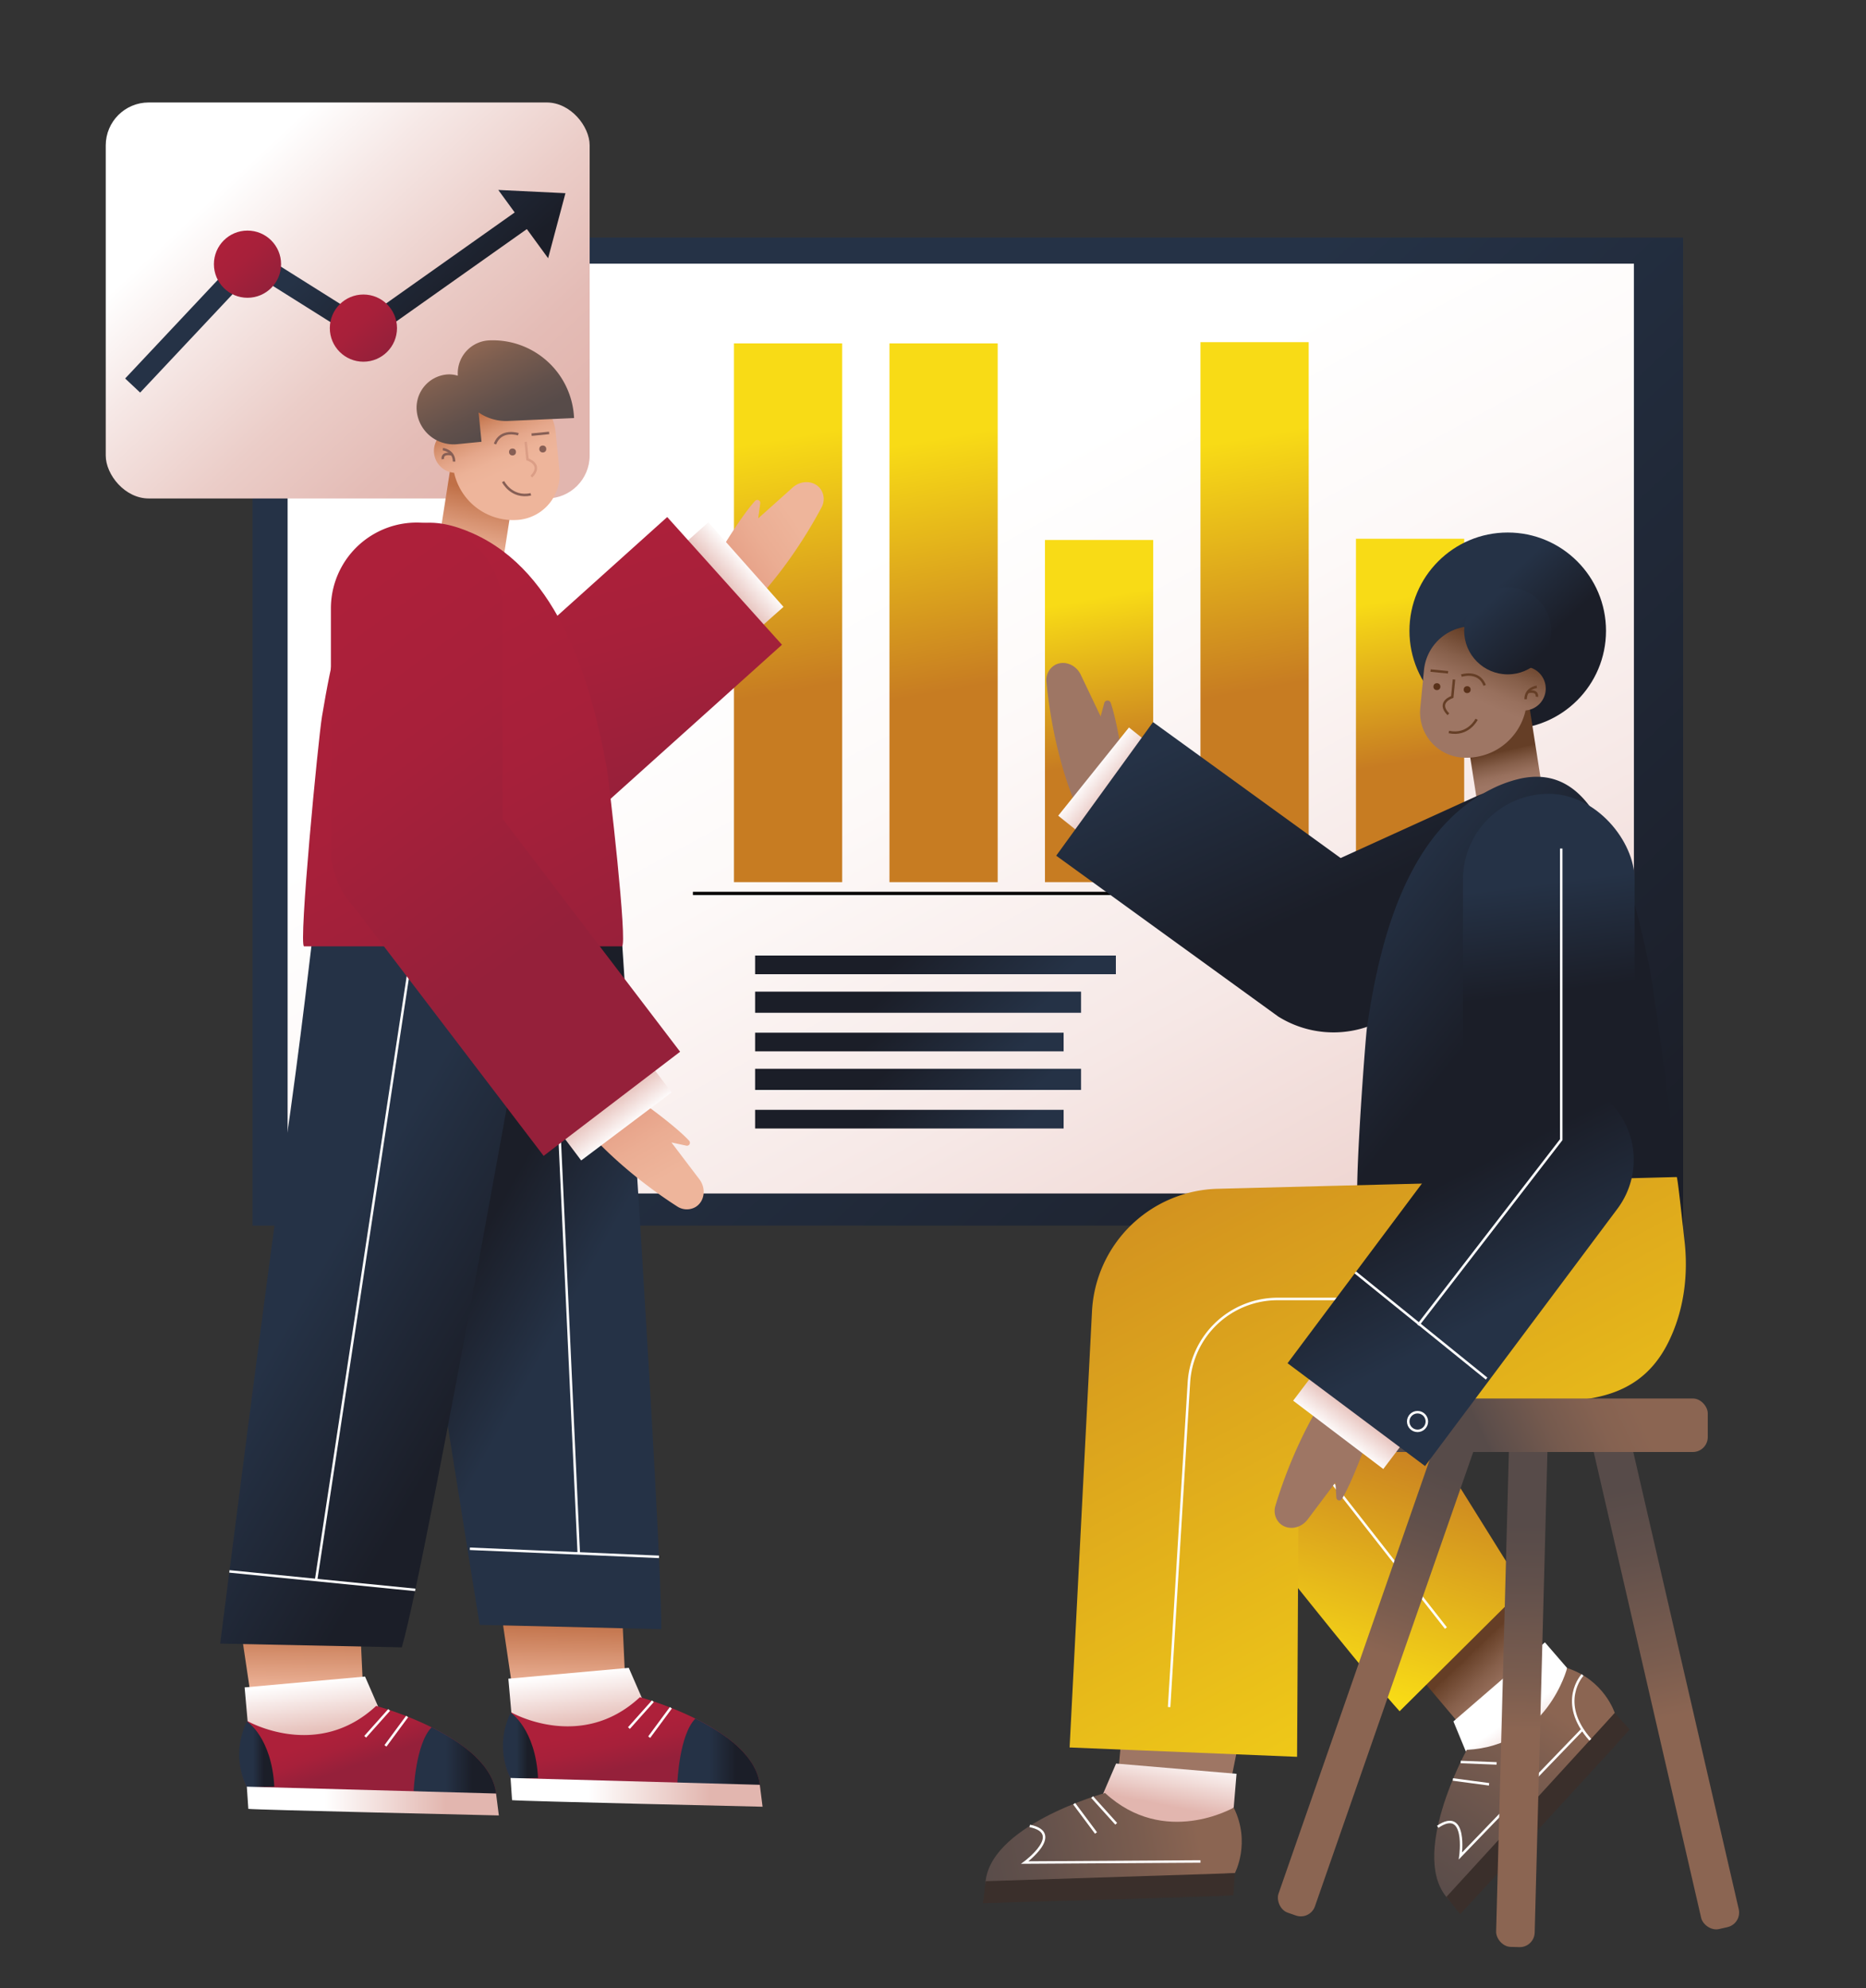 <svg id="Capa_1" data-name="Capa 1" xmlns="http://www.w3.org/2000/svg" xmlns:xlink="http://www.w3.org/1999/xlink" viewBox="0 0 1500 1598"><rect x="0" y="0" width="1500" height="1598" fill="#333333" stroke="none"/><defs><linearGradient id="Degradado_sin_nombre_37" x1="509.87" y1="301.15" x2="1295.17" y2="1141.27" gradientUnits="userSpaceOnUse"><stop offset="0.26" stop-color="#253246"/><stop offset="0.89" stop-color="#1b1e28"/></linearGradient><linearGradient id="Degradado_sin_nombre_225" x1="649.07" y1="358.64" x2="1165.57" y2="1309.67" gradientUnits="userSpaceOnUse"><stop offset="0.09" stop-color="#fff"/><stop offset="0.26" stop-color="#fdf9f8"/><stop offset="0.5" stop-color="#f6e8e6"/><stop offset="0.78" stop-color="#ebccc7"/><stop offset="0.97" stop-color="#e2b6af"/></linearGradient><linearGradient id="Degradado_sin_nombre_223" x1="1114.45" y1="462.95" x2="1156.52" y2="700.48" gradientUnits="userSpaceOnUse"><stop offset="0.08" stop-color="#f8db16"/><stop offset="0.62" stop-color="#c77c22"/></linearGradient><linearGradient id="Degradado_sin_nombre_223-2" x1="979.09" y1="325.44" x2="1044.04" y2="692.19" xlink:href="#Degradado_sin_nombre_223"/><linearGradient id="Degradado_sin_nombre_230" x1="187.28" y1="142.84" x2="457.37" y2="431.79" gradientUnits="userSpaceOnUse"><stop offset="0" stop-color="#fff"/><stop offset="0.18" stop-color="#f6e8e6"/><stop offset="0.43" stop-color="#ebcdc8"/><stop offset="0.65" stop-color="#e4bcb6"/><stop offset="0.8" stop-color="#e2b6af"/></linearGradient><linearGradient id="Degradado_sin_nombre_37-2" x1="225.76" y1="174.31" x2="342.52" y2="299.22" xlink:href="#Degradado_sin_nombre_37"/><linearGradient id="Degradado_sin_nombre_272" x1="180.51" y1="192.6" x2="217.38" y2="232.05" gradientUnits="userSpaceOnUse"><stop offset="0.02" stop-color="#ad203a"/><stop offset="0.43" stop-color="#a7203a"/><stop offset="0.99" stop-color="#95203a"/><stop offset="1" stop-color="#95203a"/></linearGradient><linearGradient id="Degradado_sin_nombre_272-2" x1="273.69" y1="243.98" x2="310.56" y2="283.43" xlink:href="#Degradado_sin_nombre_272"/><linearGradient id="Degradado_sin_nombre_223-3" x1="864.45" y1="463.95" x2="906.52" y2="701.48" xlink:href="#Degradado_sin_nombre_223"/><linearGradient id="Degradado_sin_nombre_223-4" x1="729.09" y1="326.44" x2="794.04" y2="693.19" xlink:href="#Degradado_sin_nombre_223"/><linearGradient id="Degradado_sin_nombre_223-5" x1="604.09" y1="326.44" x2="669.04" y2="693.19" xlink:href="#Degradado_sin_nombre_223"/><linearGradient id="Degradado_sin_nombre_136" x1="1458.94" y1="1793.88" x2="1481.81" y2="1899.12" gradientTransform="translate(-764.13 -826.66) rotate(13.27)" gradientUnits="userSpaceOnUse"><stop offset="0.47" stop-color="#c07047"/><stop offset="0.98" stop-color="#eeb59b"/></linearGradient><linearGradient id="Degradado_sin_nombre_276" x1="245.43" y1="1321.47" x2="257.2" y2="1418.78" gradientUnits="userSpaceOnUse"><stop offset="0.31" stop-color="#fff"/><stop offset="0.79" stop-color="#e2b6af"/></linearGradient><linearGradient id="Degradado_sin_nombre_9" x1="263.69" y1="1340.23" x2="297.27" y2="1434.08" gradientUnits="userSpaceOnUse"><stop offset="0.53" stop-color="#ad203a"/><stop offset="0.65" stop-color="#a7203a"/><stop offset="0.82" stop-color="#95203a"/><stop offset="0.83" stop-color="#95203a"/></linearGradient><linearGradient id="Degradado_sin_nombre_112" x1="1661.46" y1="1589.99" x2="1391.68" y2="1513.43" gradientTransform="translate(-690.59 -837.2) rotate(13.34)" gradientUnits="userSpaceOnUse"><stop offset="0.39" stop-color="#253246"/><stop offset="0.71" stop-color="#1b1e28"/></linearGradient><linearGradient id="Degradado_sin_nombre_136-2" x1="1596.8" y1="1768.98" x2="1619.68" y2="1874.21" gradientTransform="translate(-690.59 -837.2) rotate(13.34)" xlink:href="#Degradado_sin_nombre_136"/><linearGradient id="Degradado_sin_nombre_200" x1="63.62" y1="893.12" x2="399.82" y2="1089.34" gradientUnits="userSpaceOnUse"><stop offset="0.59" stop-color="#253246"/><stop offset="1" stop-color="#1b1e28"/></linearGradient><linearGradient id="Degradado_sin_nombre_112-2" x1="192.28" y1="1410" x2="220.5" y2="1410" gradientTransform="matrix(1, 0, 0, 1, 0, 0)" xlink:href="#Degradado_sin_nombre_112"/><linearGradient id="Degradado_sin_nombre_112-3" x1="332.5" y1="1416.08" x2="398.98" y2="1416.08" gradientTransform="matrix(1, 0, 0, 1, 0, 0)" xlink:href="#Degradado_sin_nombre_112"/><linearGradient id="Degradado_sin_nombre_276-2" x1="198.41" y1="1447.57" x2="401" y2="1447.57" xlink:href="#Degradado_sin_nombre_276"/><linearGradient id="Degradado_sin_nombre_276-3" x1="457.43" y1="1314.47" x2="469.2" y2="1411.78" xlink:href="#Degradado_sin_nombre_276"/><linearGradient id="Degradado_sin_nombre_10" x1="492.05" y1="1349.88" x2="519.79" y2="1476.95" gradientUnits="userSpaceOnUse"><stop offset="0.29" stop-color="#ad203a"/><stop offset="0.4" stop-color="#a7203a"/><stop offset="0.55" stop-color="#95203a"/><stop offset="0.55" stop-color="#95203a"/></linearGradient><linearGradient id="Degradado_sin_nombre_112-4" x1="404.28" y1="1403" x2="432.5" y2="1403" gradientTransform="matrix(1, 0, 0, 1, 0, 0)" xlink:href="#Degradado_sin_nombre_112"/><linearGradient id="Degradado_sin_nombre_112-5" x1="544.5" y1="1409.08" x2="610.98" y2="1409.08" gradientTransform="matrix(1, 0, 0, 1, 0, 0)" xlink:href="#Degradado_sin_nombre_112"/><linearGradient id="Degradado_sin_nombre_276-4" x1="410.41" y1="1440.57" x2="613" y2="1440.57" xlink:href="#Degradado_sin_nombre_276"/><linearGradient id="Degradado_sin_nombre_51" x1="81.19" y1="-6333.66" x2="237.05" y2="-6333.66" gradientTransform="matrix(0.8, -0.55, 0.46, 0.66, 3367.67, 4730.08)" gradientUnits="userSpaceOnUse"><stop offset="0.48" stop-color="#e39980"/><stop offset="0.77" stop-color="#ebad93"/><stop offset="0.98" stop-color="#eeb59b"/></linearGradient><linearGradient id="Degradado_sin_nombre_169" x1="2980.34" y1="-4907.6" x2="2980.01" y2="-4998.51" gradientTransform="translate(-2390.24 5413.43)" gradientUnits="userSpaceOnUse"><stop offset="0.31" stop-color="#fff"/><stop offset="0.65" stop-color="#e2b6af"/></linearGradient><linearGradient id="Degradado_sin_nombre_272-3" x1="7784.73" y1="-8241.62" x2="7569.98" y2="-8352.99" gradientTransform="translate(-7210.77 9343.66) scale(1 1.05)" xlink:href="#Degradado_sin_nombre_272"/><linearGradient id="Degradado_sin_nombre_51-2" x1="4713.23" y1="5133.39" x2="4869.09" y2="5133.39" gradientTransform="matrix(0.48, 0.84, -0.7, 0.4, 1766.32, -5179.43)" xlink:href="#Degradado_sin_nombre_51"/><linearGradient id="Degradado_sin_nombre_169-2" x1="-6722.95" y1="-1573.04" x2="-6723.28" y2="-1663.96" gradientTransform="translate(7218.8 2511.48)" xlink:href="#Degradado_sin_nombre_169"/><linearGradient id="Degradado_sin_nombre_130" x1="1007.12" y1="-24.32" x2="1003.86" y2="30.35" gradientTransform="matrix(0, 0.97, -1.07, 0, 393.1, -553.28)" gradientUnits="userSpaceOnUse"><stop offset="0.11" stop-color="#c07047"/><stop offset="0.98" stop-color="#eeb59b"/></linearGradient><linearGradient id="Degradado_sin_nombre_172" x1="3.02" y1="366.7" x2="36.65" y2="473.11" gradientTransform="matrix(1, -0.1, 0.1, 1, 333.9, -68.4)" gradientUnits="userSpaceOnUse"><stop offset="0.33" stop-color="#c07047"/><stop offset="0.38" stop-color="#ca7f59"/><stop offset="0.48" stop-color="#da9776"/><stop offset="0.58" stop-color="#e5a78b"/><stop offset="0.68" stop-color="#ecb297"/><stop offset="0.78" stop-color="#eeb59b"/></linearGradient><linearGradient id="Degradado_sin_nombre_272-4" x1="273.89" y1="496.1" x2="461.75" y2="838.1" xlink:href="#Degradado_sin_nombre_272"/><linearGradient id="Degradado_sin_nombre_145" x1="-9" y1="313.39" x2="36.09" y2="430.47" gradientTransform="matrix(1, -0.1, 0.1, 1, 333.9, -68.4)" gradientUnits="userSpaceOnUse"><stop offset="0.33" stop-color="#8b6552"/><stop offset="0.46" stop-color="#7b5d4f"/><stop offset="0.72" stop-color="#61504b"/><stop offset="0.87" stop-color="#574b49"/></linearGradient><linearGradient id="Degradado_sin_nombre_272-5" x1="259.33" y1="482.81" x2="453.95" y2="746.93" xlink:href="#Degradado_sin_nombre_272"/><linearGradient id="Degradado_sin_nombre_99" x1="1325.68" y1="631.42" x2="1175.18" y2="466.71" gradientUnits="userSpaceOnUse"><stop offset="0.64" stop-color="#1b1e28"/><stop offset="0.9" stop-color="#253246"/></linearGradient><linearGradient id="Degradado_sin_nombre_97" x1="-11731.25" y1="1974.89" x2="-11734.5" y2="2029.56" gradientTransform="matrix(-0.97, 0, 0, 1.07, -10213.21, -1526.77)" gradientUnits="userSpaceOnUse"><stop offset="0.34" stop-color="#653e26"/><stop offset="0.36" stop-color="#6a432b"/><stop offset="0.53" stop-color="#865f4a"/><stop offset="0.67" stop-color="#98705d"/><stop offset="0.77" stop-color="#9e7664"/></linearGradient><linearGradient id="Degradado_sin_nombre_97-2" x1="-12537.14" y1="-676.15" x2="-12503.51" y2="-569.74" gradientTransform="matrix(-1, -0.1, -0.1, 1, -11324.52, -68.4)" xlink:href="#Degradado_sin_nombre_97"/><linearGradient id="Degradado_sin_nombre_97-3" x1="-21074.71" y1="-14331.04" x2="-20918.85" y2="-14331.04" gradientTransform="matrix(-0.53, -0.82, -0.68, 0.44, -19846.66, -10297.57)" xlink:href="#Degradado_sin_nombre_97"/><linearGradient id="Degradado_sin_nombre_169-3" x1="5319.04" y1="-22604.78" x2="5318.71" y2="-22695.7" gradientTransform="matrix(1, 0, 0, -1, -4429.64, -22019.93)" xlink:href="#Degradado_sin_nombre_169"/><linearGradient id="Degradado_sin_nombre_209" x1="-11399.33" y1="-7373.89" x2="-11105.24" y2="-7373.89" gradientTransform="matrix(-0.41, -0.91, -0.91, 0.41, -10260.28, -6584.37)" gradientUnits="userSpaceOnUse"><stop offset="0.2" stop-color="#1b1e28"/><stop offset="0.78" stop-color="#253246"/></linearGradient><linearGradient id="Degradado_sin_nombre_97-4" x1="-3462.01" y1="12547.76" x2="-3439.13" y2="12652.99" gradientTransform="matrix(-0.56, 0.83, 0.83, 0.56, -11206.83, -2840.97)" xlink:href="#Degradado_sin_nombre_97"/><linearGradient id="Degradado_sin_nombre_281" x1="-3437.12" y1="12640.35" x2="-3396.55" y2="12743.73" gradientTransform="matrix(-0.56, 0.83, 0.83, 0.56, -11206.83, -2840.97)" gradientUnits="userSpaceOnUse"><stop offset="0" stop-color="#fff"/><stop offset="0.38" stop-color="#e2b6af"/></linearGradient><linearGradient id="Degradado_sin_nombre_154" x1="-3480.72" y1="12691.63" x2="-3270.48" y2="12691.63" gradientTransform="matrix(-0.56, 0.83, 0.83, 0.56, -11206.83, -2840.97)" gradientUnits="userSpaceOnUse"><stop offset="0.07" stop-color="#8b6552"/><stop offset="0.28" stop-color="#7b5d4f"/><stop offset="0.71" stop-color="#61504b"/><stop offset="0.96" stop-color="#574b49"/></linearGradient><linearGradient id="Degradado_sin_nombre_100" x1="-3607.89" y1="13788.01" x2="-3816.06" y2="13728.93" gradientTransform="matrix(-0.54, 0.8, 0.75, 0.51, -11287.76, -2815.65)" gradientUnits="userSpaceOnUse"><stop offset="0" stop-color="#f8db16"/><stop offset="1" stop-color="#c77c22"/></linearGradient><linearGradient id="Degradado_sin_nombre_154-2" x1="-13589.25" y1="1002.51" x2="-13589.95" y2="817.99" gradientTransform="matrix(1, 0, 0, -1, 14812.74, 2311.54)" xlink:href="#Degradado_sin_nombre_154"/><linearGradient id="Degradado_sin_nombre_97-5" x1="-4439.53" y1="5934" x2="-4416.66" y2="6039.23" gradientTransform="matrix(-0.98, 0.18, 0.18, 0.98, -4489.86, -3706.22)" xlink:href="#Degradado_sin_nombre_97"/><linearGradient id="Degradado_sin_nombre_281-2" x1="-4414.65" y1="6026.59" x2="-4374.07" y2="6129.98" gradientTransform="matrix(-0.98, 0.18, 0.18, 0.98, -4489.86, -3706.22)" xlink:href="#Degradado_sin_nombre_281"/><linearGradient id="Degradado_sin_nombre_154-3" x1="-4458.24" y1="6077.88" x2="-4248.01" y2="6077.88" gradientTransform="matrix(-0.98, 0.18, 0.18, 0.98, -4489.86, -3706.22)" xlink:href="#Degradado_sin_nombre_154"/><linearGradient id="Degradado_sin_nombre_210" x1="1237.9" y1="850.09" x2="1088.72" y2="730.83" gradientUnits="userSpaceOnUse"><stop offset="0.27" stop-color="#1b1e28"/><stop offset="1" stop-color="#253246"/></linearGradient><linearGradient id="Degradado_sin_nombre_100-2" x1="-3252.2" y1="-15009.07" x2="-2533.6" y2="-14687.81" gradientTransform="matrix(-0.07, -1, -1, 0.07, -13973.96, -733.01)" xlink:href="#Degradado_sin_nombre_100"/><linearGradient id="Degradado_sin_nombre_154-4" x1="-12555.47" y1="4418.11" x2="-12560.39" y2="4208.6" gradientTransform="matrix(1, 0, 0, -1, 13894.92, 5715.5)" xlink:href="#Degradado_sin_nombre_154"/><linearGradient id="Degradado_sin_nombre_154-5" x1="-13678.76" y1="-3298.41" x2="-13680.91" y2="-3471.04" gradientTransform="matrix(1, 0, 0, -1, 14786.07, -1957.22)" xlink:href="#Degradado_sin_nombre_154"/><linearGradient id="Degradado_sin_nombre_309" x1="-13656.82" y1="1075.59" x2="-13446.7" y2="1175.64" gradientTransform="matrix(1, 0, 0, -1, 14736.81, 2291)" gradientUnits="userSpaceOnUse"><stop offset="0.33" stop-color="#8b6552"/><stop offset="0.46" stop-color="#856251"/><stop offset="0.63" stop-color="#755a4e"/><stop offset="0.83" stop-color="#5b4d4a"/><stop offset="0.85" stop-color="#574b49"/></linearGradient><linearGradient id="Degradado_sin_nombre_97-6" x1="-2702.12" y1="-25680.22" x2="-2546.26" y2="-25680.22" gradientTransform="matrix(-0.68, 0.7, -0.58, -0.56, -15514.5, -11407.44)" xlink:href="#Degradado_sin_nombre_97"/><linearGradient id="Degradado_sin_nombre_169-4" x1="18753.49" y1="-5685.45" x2="18753.15" y2="-5776.37" gradientTransform="translate(-17669.63 6871.75)" xlink:href="#Degradado_sin_nombre_169"/><linearGradient id="Degradado_sin_nombre_98" x1="1250.39" y1="549.01" x2="1183.71" y2="476.04" gradientUnits="userSpaceOnUse"><stop offset="0.25" stop-color="#1b1e28"/><stop offset="0.85" stop-color="#253246"/></linearGradient><linearGradient id="Degradado_sin_nombre_74" x1="1231.47" y1="710.6" x2="1248.8" y2="847.51" gradientUnits="userSpaceOnUse"><stop offset="0" stop-color="#253246"/><stop offset="0.64" stop-color="#1b1e28"/></linearGradient><linearGradient id="Degradado_sin_nombre_73" x1="-12543.8" y1="-3030.66" x2="-12393.45" y2="-2847.39" gradientTransform="translate(-11352.46 3442.04) rotate(155.94)" gradientUnits="userSpaceOnUse"><stop offset="0.52" stop-color="#253246"/><stop offset="1" stop-color="#1b1e28"/></linearGradient><linearGradient id="Degradado_sin_nombre_209-2" x1="710.96" y1="731.6" x2="831.16" y2="860.18" gradientTransform="matrix(1, 0, 0, 1, 0, 0)" xlink:href="#Degradado_sin_nombre_209"/><linearGradient id="Degradado_sin_nombre_209-3" x1="700.43" y1="765.31" x2="810.47" y2="883.03" gradientTransform="matrix(1, 0, 0, 1, 0, 0)" xlink:href="#Degradado_sin_nombre_209"/><linearGradient id="Degradado_sin_nombre_209-4" x1="695.59" y1="799.62" x2="799.29" y2="910.56" gradientTransform="matrix(1, 0, 0, 1, 0, 0)" xlink:href="#Degradado_sin_nombre_209"/><linearGradient id="Degradado_sin_nombre_209-5" x1="700.43" y1="827.31" x2="810.47" y2="945.03" gradientTransform="matrix(1, 0, 0, 1, 0, 0)" xlink:href="#Degradado_sin_nombre_209"/><linearGradient id="Degradado_sin_nombre_209-6" x1="695.59" y1="861.62" x2="799.29" y2="972.56" gradientTransform="matrix(1, 0, 0, 1, 0, 0)" xlink:href="#Degradado_sin_nombre_209"/></defs><title>Mesa de trabajo 76</title><rect x="203" y="190.95" width="1150" height="794.1" fill="url(#Degradado_sin_nombre_37)"/><rect x="231.2" y="211.92" width="1082.24" height="747.31" fill="url(#Degradado_sin_nombre_225)"/><rect x="1090" y="433" width="87" height="275" fill="url(#Degradado_sin_nombre_223)"/><rect x="965" y="275" width="87" height="433" fill="url(#Degradado_sin_nombre_223-2)"/><rect x="85" y="82.36" width="389" height="318.27" rx="34.51" fill="url(#Degradado_sin_nombre_230)"/><polygon points="454.54 155.28 400.55 152.67 413.75 170.75 292.73 256.38 200.19 198.21 100.6 304.2 112.66 315.53 202.92 219.47 293.27 276.26 423.51 184.12 440.61 207.54 454.54 155.28" fill="url(#Degradado_sin_nombre_37-2)"/><circle cx="198.95" cy="212.33" r="27" fill="url(#Degradado_sin_nombre_272)"/><circle cx="292.13" cy="263.71" r="27" fill="url(#Degradado_sin_nombre_272-2)"/><rect x="840" y="434" width="87" height="275" fill="url(#Degradado_sin_nombre_223-3)"/><rect x="715" y="276" width="87" height="433" fill="url(#Degradado_sin_nombre_223-4)"/><rect x="590" y="276" width="87" height="433" fill="url(#Degradado_sin_nombre_223-5)"/><line x1="1238" y1="718.05" x2="557" y2="718.05" fill="none" stroke="#000" stroke-miterlimit="10" stroke-width="2.6"/><path d="M193.44,1308.27l8.18,54.87s34.94,21.58,90.24-5.41l-2.19-47.29Z" fill="url(#Degradado_sin_nombre_136)"/><path d="M199.05,1383.35l-2.41-27.15,96.8-8.72,12.47,28.62S232.06,1420.05,199.05,1383.35Z" fill="url(#Degradado_sin_nombre_276)"/><path d="M399,1445.56,198.41,1436s-13.23-24.36.64-52.67c0,0,55.84,32,103.36-12.27a273.44,273.44,0,0,1,44.55,17.2c24.74,12.28,50.81,31,52,55.59C399,1444.43,399,1445,399,1445.56Z" fill="url(#Degradado_sin_nombre_9)"/><line x1="312.83" y1="1374.31" x2="293.57" y2="1395.88" fill="none" stroke="#fff" stroke-miterlimit="10" stroke-width="2"/><line x1="327.28" y1="1379.58" x2="309.85" y2="1403.2" fill="none" stroke="#fff" stroke-miterlimit="10" stroke-width="2"/><path d="M499.6,750.07s32.16,483.72,32,559.33l-146-3.47S342,1037.35,330.93,954.81C320,873,300,754,300,754Z" fill="url(#Degradado_sin_nombre_112)"/><path d="M404.44,1306.38l8.11,54.88s34.92,21.63,90.25-5.3l-2.14-47.29Z" fill="url(#Degradado_sin_nombre_136-2)"/><line x1="377.7" y1="1244.79" x2="529.75" y2="1251.28" fill="none" stroke="#fff" stroke-miterlimit="10" stroke-width="2"/><path d="M433,747s-89.07,504.34-110,577l-146-3s40-314.56,52.07-397c12-81.66,22.93-178,22.93-178Z" fill="url(#Degradado_sin_nombre_200)"/><line x1="465.23" y1="1248.03" x2="442.5" y2="754.5" fill="none" stroke="#fff" stroke-miterlimit="10" stroke-width="2"/><line x1="333.84" y1="1277.83" x2="184.4" y2="1262.97" fill="none" stroke="#fff" stroke-miterlimit="10" stroke-width="2"/><line x1="332.5" y1="754.5" x2="254.1" y2="1269.9" fill="none" stroke="#fff" stroke-miterlimit="10" stroke-width="2"/><path d="M198.5,1383.5s20,13,22,52.52l-22,.48S184.5,1412.5,198.5,1383.5Z" fill="url(#Degradado_sin_nombre_112-2)"/><path d="M399,1443.87l-66.48-4.19s1.48-38.3,14.46-51.4C371.7,1400.56,397.77,1419.26,399,1443.87Z" fill="url(#Degradado_sin_nombre_112-3)"/><path d="M199.62,1453.83c4.26.76,201.38,5.28,201.38,5.28l-2.24-17.62L198.41,1436Z" fill="url(#Degradado_sin_nombre_276-2)"/><path d="M411.05,1376.35l-2.41-27.15,96.8-8.72,12.47,28.62S444.06,1413.05,411.05,1376.35Z" fill="url(#Degradado_sin_nombre_276-3)"/><path d="M611,1438.56,410.41,1429s-13.23-24.36.64-52.67c0,0,55.84,32,103.36-12.27a273.44,273.44,0,0,1,44.55,17.2c24.74,12.28,50.81,31,52,55.59C611,1437.43,611,1438,611,1438.56Z" fill="url(#Degradado_sin_nombre_10)"/><line x1="524.83" y1="1367.31" x2="505.57" y2="1388.88" fill="none" stroke="#fff" stroke-miterlimit="10" stroke-width="2"/><line x1="539.28" y1="1372.58" x2="521.85" y2="1396.2" fill="none" stroke="#fff" stroke-miterlimit="10" stroke-width="2"/><path d="M410.5,1376.5s20,13,22,52.52l-22,.48S396.5,1405.5,410.5,1376.5Z" fill="url(#Degradado_sin_nombre_112-4)"/><path d="M611,1436.87l-66.48-4.19s1.48-38.3,14.46-51.4C583.7,1393.56,609.77,1412.26,611,1436.87Z" fill="url(#Degradado_sin_nombre_112-5)"/><path d="M411.62,1446.83c4.26.76,201.38,5.28,201.38,5.28l-2.24-17.62L410.41,1429Z" fill="url(#Degradado_sin_nombre_276-4)"/><path d="M531.86,474.32l48.46-33.38S596,414.59,607,402.59a2.38,2.38,0,0,1,4.12,1.94l-1.61,12.08,27.68-24.77c7.06-6.32,17.73-5.62,22.62,1.48h0a14,14,0,0,1,.55,14.55c-10.78,20.33-42.74,75-90,107.56Z" fill="url(#Degradado_sin_nombre_51)"/><rect x="544.48" y="449.38" width="90.92" height="25.98" transform="translate(635.72 1210.52) rotate(-131.59)" fill="url(#Degradado_sin_nombre_169)"/><path d="M458.55,413.17h6.94A65.53,65.53,0,0,1,531,478.7V737a0,0,0,0,1,0,0H393a0,0,0,0,1,0,0V478.7A65.53,65.53,0,0,1,458.55,413.17Z" transform="translate(343.18 1303.15) rotate(-131.95)" fill="url(#Degradado_sin_nombre_272-3)"/><path d="M488.48,836.12l29.36,51s25,17.73,36.07,29.67a2.39,2.39,0,0,1-2.27,4l-11.91-2.58,22.46,29.59c5.73,7.55,4.17,18.13-3.31,22.44h0a14,14,0,0,1-14.55-.63c-19.39-12.39-71.32-48.66-99.94-98.35Z" fill="url(#Degradado_sin_nombre_51-2)"/><rect x="450.24" y="881.99" width="90.92" height="25.98" transform="translate(-438.5 477.88) rotate(-36.96)" fill="url(#Degradado_sin_nombre_169-2)"/><rect x="336.53" y="398.51" width="89.71" height="53.32" transform="translate(-97.56 736.34) rotate(-81.12)" fill="url(#Degradado_sin_nombre_130)"/><path d="M404.17,312.56l-31.63,3.11a14.18,14.18,0,0,0-12.68,15.45l1.42,14.42A17.65,17.65,0,0,0,365.05,380a48.63,48.63,0,0,0,52.07,37.79,36.4,36.4,0,0,0,32.57-39.69l-3-30.65A39,39,0,0,0,404.17,312.56Z" fill="url(#Degradado_sin_nombre_172)"/><path d="M422.58,355.13,424,369.19s12.83,4.06,3.14,13.89" fill="none" stroke="#db9e86" stroke-miterlimit="10" stroke-width="2"/><path d="M404.42,387.09s6.66,13.55,22.31,10.23" fill="none" stroke="#875f55" stroke-miterlimit="10" stroke-width="2"/><path d="M416.65,349s-14-4.63-18.75,7.85" fill="none" stroke="#875f55" stroke-miterlimit="10" stroke-width="2"/><line x1="441.4" y1="347.95" x2="427.33" y2="349.33" fill="none" stroke="#875f55" stroke-miterlimit="10" stroke-width="2"/><path d="M244.45,760.61H499.89c5,0-10.66-135.56-12.24-144.08-12.62-68.3-37.93-156.66-107.4-187.78-32-14.34-59.54-12.47-79.73,18.28-25.1,38.22-34.22,84.37-41.68,128.76C255.8,593.87,239.76,760.61,244.45,760.61Z" fill="url(#Degradado_sin_nombre_272-4)"/><path d="M393.27,273.57h0A26.5,26.5,0,0,0,368,301.22h0c0,.26,0,.51,0,.76A22.46,22.46,0,0,0,359,301h0a26.78,26.78,0,0,0-24,29.27h0A29.76,29.76,0,0,0,367.45,357l19.62-1.93-2.32-23.56a38.7,38.7,0,0,0,23.76,6.82L461.46,336h0A65.38,65.38,0,0,0,393.27,273.57Z" fill="url(#Degradado_sin_nombre_145)"/><circle cx="411.98" cy="363.27" r="2.79" fill="#875f55"/><circle cx="436.32" cy="360.87" r="2.79" fill="#875f55"/><path d="M356,361s9,1,9,10" fill="none" stroke="#875f55" stroke-miterlimit="10" stroke-width="2"/><path d="M356,369s-1.4-5.6,7.3-3.8" fill="none" stroke="#875f55" stroke-miterlimit="10" stroke-width="2"/><path d="M546.71,845.31,437,929,284.6,729.12A68.71,68.71,0,0,1,266,682V489a69,69,0,0,1,138,0V658.11Z" fill="url(#Degradado_sin_nombre_272-5)"/><circle cx="1212" cy="507" r="79" fill="url(#Degradado_sin_nombre_99)"/><rect x="1183.34" y="571.31" width="53.32" height="89.71" transform="translate(-80.62 194.2) rotate(-8.88)" fill="url(#Degradado_sin_nombre_97)"/><path d="M1187.22,503.56l31.62,3.11a14.17,14.17,0,0,1,12.68,15.45l-1.42,14.42a17.65,17.65,0,0,1-3.77,34.46,48.63,48.63,0,0,1-52.07,37.79,36.4,36.4,0,0,1-32.57-39.69l3-30.65A39,39,0,0,1,1187.22,503.56Z" fill="url(#Degradado_sin_nombre_97-2)"/><path d="M1168.81,546.13l-1.39,14.06s-12.83,4.06-3.14,13.89" fill="none" stroke="#653e26" stroke-miterlimit="10" stroke-width="2"/><path d="M1187,578.09s-6.66,13.55-22.31,10.23" fill="none" stroke="#653e26" stroke-miterlimit="10" stroke-width="2"/><path d="M1174.73,543s14-4.63,18.76,7.85" fill="none" stroke="#653e26" stroke-miterlimit="10" stroke-width="2"/><line x1="1149.99" y1="538.95" x2="1164.05" y2="540.33" fill="none" stroke="#653e26" stroke-miterlimit="10" stroke-width="2"/><circle cx="1179.4" cy="554.27" r="2.79" fill="#59311a"/><circle cx="1155.07" cy="551.87" r="2.79" fill="#59311a"/><path d="M1235.38,552s-9,1-9,10" fill="none" stroke="#653e26" stroke-miterlimit="10" stroke-width="2"/><path d="M1235.38,560s1.4-5.6-7.3-3.8" fill="none" stroke="#653e26" stroke-miterlimit="10" stroke-width="2"/><path d="M934.15,659,902.3,609.5s-4.1-29.06-9.46-44.66a2.71,2.71,0,0,0-5.18.22l-2.9,10.74-16-33.53c-4.08-8.55-14.2-12-21.45-7.35h0a14,14,0,0,0-6.11,13.22c2.11,22.91,10.51,85.7,41.54,133.92Z" fill="url(#Degradado_sin_nombre_97-3)"/><rect x="843.78" y="615.32" width="90.92" height="25.98" transform="translate(-157.27 928.86) rotate(-51.27)" fill="url(#Degradado_sin_nombre_169-3)"/><path d="M926.86,580.37,849.05,687.74,1027.5,817a83.84,83.84,0,0,0,74.73,7.1l140.21-63.8A66.3,66.3,0,0,0,1188,639.44l-.42.19-109.88,50Z" fill="url(#Degradado_sin_nombre_209)"/><path d="M1214.05,1285.19l31.32,45.79s-10.94,39.59-69.84,57.41L1145,1352.22Z" fill="url(#Degradado_sin_nombre_97-4)"/><path d="M1259.75,1340.64,1241.9,1320l-73.55,63.53,11.91,28.86S1263.19,1389.88,1259.75,1340.64Z" fill="url(#Degradado_sin_nombre_281)"/><path d="M1259.75,1340.64s-15.82,62.39-80.67,65.77c0,0-48.33,87.5-13.62,121.24l132.59-150.86S1289.74,1350.34,1259.75,1340.64Z" fill="url(#Degradado_sin_nombre_154)"/><path d="M1310,1390c-2.42,3.59-136.19,148.44-136.19,148.44l-11.11-13.86,135.33-147.83Z" fill="#3a2f2b"/><path d="M1272.16,1346.19s-20.5,21.94,6.21,52.1" fill="none" stroke="#fff" stroke-miterlimit="10" stroke-width="2"/><line x1="1174.16" y1="1416.15" x2="1203.06" y2="1417.3" fill="none" stroke="#fff" stroke-miterlimit="10" stroke-width="2"/><line x1="1167.9" y1="1430.2" x2="1197" y2="1434.09" fill="none" stroke="#fff" stroke-miterlimit="10" stroke-width="2"/><path d="M1272,1390l-98,101.64s5.45-39.49-18.28-23.42" fill="none" stroke="#fff" stroke-miterlimit="10" stroke-width="2"/><path d="M904.24,1099.78s174.65,224.54,220.84,275.58l99.31-98.56L1042,984.46Z" fill="url(#Degradado_sin_nombre_100)"/><rect x="1207.81" y="1147" width="31" height="418" rx="12" transform="translate(2410.31 2743.9) rotate(-178.48)" fill="url(#Degradado_sin_nombre_154-2)"/><line x1="1061.31" y1="1179.5" x2="1162.31" y2="1308.5" fill="none" stroke="#fff" stroke-miterlimit="10" stroke-width="2"/><path d="M999.46,1381.38l-10.87,54.4s-36,19.84-89.86-9.85l4.52-47.13Z" fill="url(#Degradado_sin_nombre_97-5)"/><path d="M991.73,1452.81l2.27-27.16-96.84-8.24-12.33,28.69S958.9,1489.68,991.73,1452.81Z" fill="url(#Degradado_sin_nombre_281-2)"/><path d="M991.73,1452.81s-55.69,32.28-103.42-11.75c0,0-96.36,26.56-96.25,75l200.57-10.54S1005.74,1481.05,991.73,1452.81Z" fill="url(#Degradado_sin_nombre_154-3)"/><path d="M991.51,1523.29c-4.26.79-201.35,6.29-201.35,6.29l2.15-17.63,200.32-6.47Z" fill="#3a2f2b"/><line x1="877.91" y1="1444.34" x2="897.27" y2="1465.82" fill="none" stroke="#fff" stroke-miterlimit="10" stroke-width="2"/><line x1="863.48" y1="1449.68" x2="881.03" y2="1473.21" fill="none" stroke="#fff" stroke-miterlimit="10" stroke-width="2"/><path d="M965,1496.1l-141.22.87s32.06-23.69,4-29.43" fill="none" stroke="#fff" stroke-miterlimit="10" stroke-width="2"/><path d="M1347.58,960.54l-255.24,10.25c-5,.2,5.21-135.87,6.45-144.45,6.69-46.59,18.83-102.61,47.16-144.43a157.06,157.06,0,0,1,19.84-24l.78-.76.58-.56a127.29,127.29,0,0,1,31.42-22.21,100.22,100.22,0,0,1,24.35-8.77c21.38-4.34,40.37,1.93,56,23.84,26.61,37.18,37.58,82.93,46.81,127C1329.54,794.39,1352.26,960.36,1347.58,960.54Z" fill="url(#Degradado_sin_nombre_210)"/><path d="M1282.12,1123.26c-24.64,5-52.53,2.71-79.37,3l-85.66.92a74,74,0,0,0-73.24,73.62L1042.66,1412l-182.85-7.53,18-350.53a103.84,103.84,0,0,1,101-98.48l369.05-9.44c.77,0,5.57,45.79,6.06,49.74,3.49,28-.06,57.28-12.7,82.83C1327.41,1106.59,1306.34,1118.4,1282.12,1123.26Z" fill="url(#Degradado_sin_nombre_100-2)"/><rect x="1322.81" y="1137" width="31" height="418" rx="12" transform="translate(2944.93 2356.72) rotate(167.01)" fill="url(#Degradado_sin_nombre_154-4)"/><rect x="1091.81" y="1132" width="31" height="418" rx="12" transform="translate(1711.63 2971.71) rotate(-160.79)" fill="url(#Degradado_sin_nombre_154-5)"/><rect x="1080.81" y="1124" width="292" height="43" rx="12" transform="translate(2453.62 2291) rotate(-180)" fill="url(#Degradado_sin_nombre_309)"/><path d="M1254.81,992h0a52,52,0,0,1-52,52H1027.08a71.5,71.5,0,0,0-71.37,67.15L939.81,1372" fill="none" stroke="#fff" stroke-miterlimit="10" stroke-width="2"/><path d="M1138.33,1119.79l-41,42.2s-10.22,28.9-18.67,42.82a2.39,2.39,0,0,1-4.42-1.11l-.78-12.16-22.31,29.7c-5.69,7.57-16.3,9-22.48,3h0a14,14,0,0,1-3.38-14.16c6.61-22,27.27-81.93,67.24-123Z" fill="url(#Degradado_sin_nombre_97-6)"/><rect x="1038.24" y="1129.86" width="90.92" height="25.98" transform="translate(910.26 -422.53) rotate(37.16)" fill="url(#Degradado_sin_nombre_169-4)"/><circle cx="1212" cy="507" r="35" fill="url(#Degradado_sin_nombre_98)"/><rect x="1176" y="638" width="138" height="359" rx="69" fill="url(#Degradado_sin_nombre_74)"/><path d="M1183.69,845.4h6.94a65.53,65.53,0,0,1,65.53,65.53v258.32a0,0,0,0,1,0,0h-138a0,0,0,0,1,0,0V910.93a65.53,65.53,0,0,1,65.53-65.53Z" transform="translate(839.8 -510.37) rotate(36.79)" fill="url(#Degradado_sin_nombre_73)"/><circle cx="1139.5" cy="1142.5" r="7.5" fill="none" stroke="#fff" stroke-miterlimit="10" stroke-width="2"/><line x1="1089.5" y1="1022.69" x2="1195" y2="1108" fill="none" stroke="#fff" stroke-miterlimit="10" stroke-width="2"/><polyline points="1255 682 1255 916 1140 1065" fill="none" stroke="#fff" stroke-miterlimit="10" stroke-width="2"/><rect x="607" y="768" width="290" height="15" fill="url(#Degradado_sin_nombre_209-2)"/><rect x="607" y="797" width="262" height="17" fill="url(#Degradado_sin_nombre_209-3)"/><rect x="607" y="830" width="248" height="15" fill="url(#Degradado_sin_nombre_209-4)"/><rect x="607" y="859" width="262" height="17" fill="url(#Degradado_sin_nombre_209-5)"/><rect x="607" y="892" width="248" height="15" fill="url(#Degradado_sin_nombre_209-6)"/></svg>